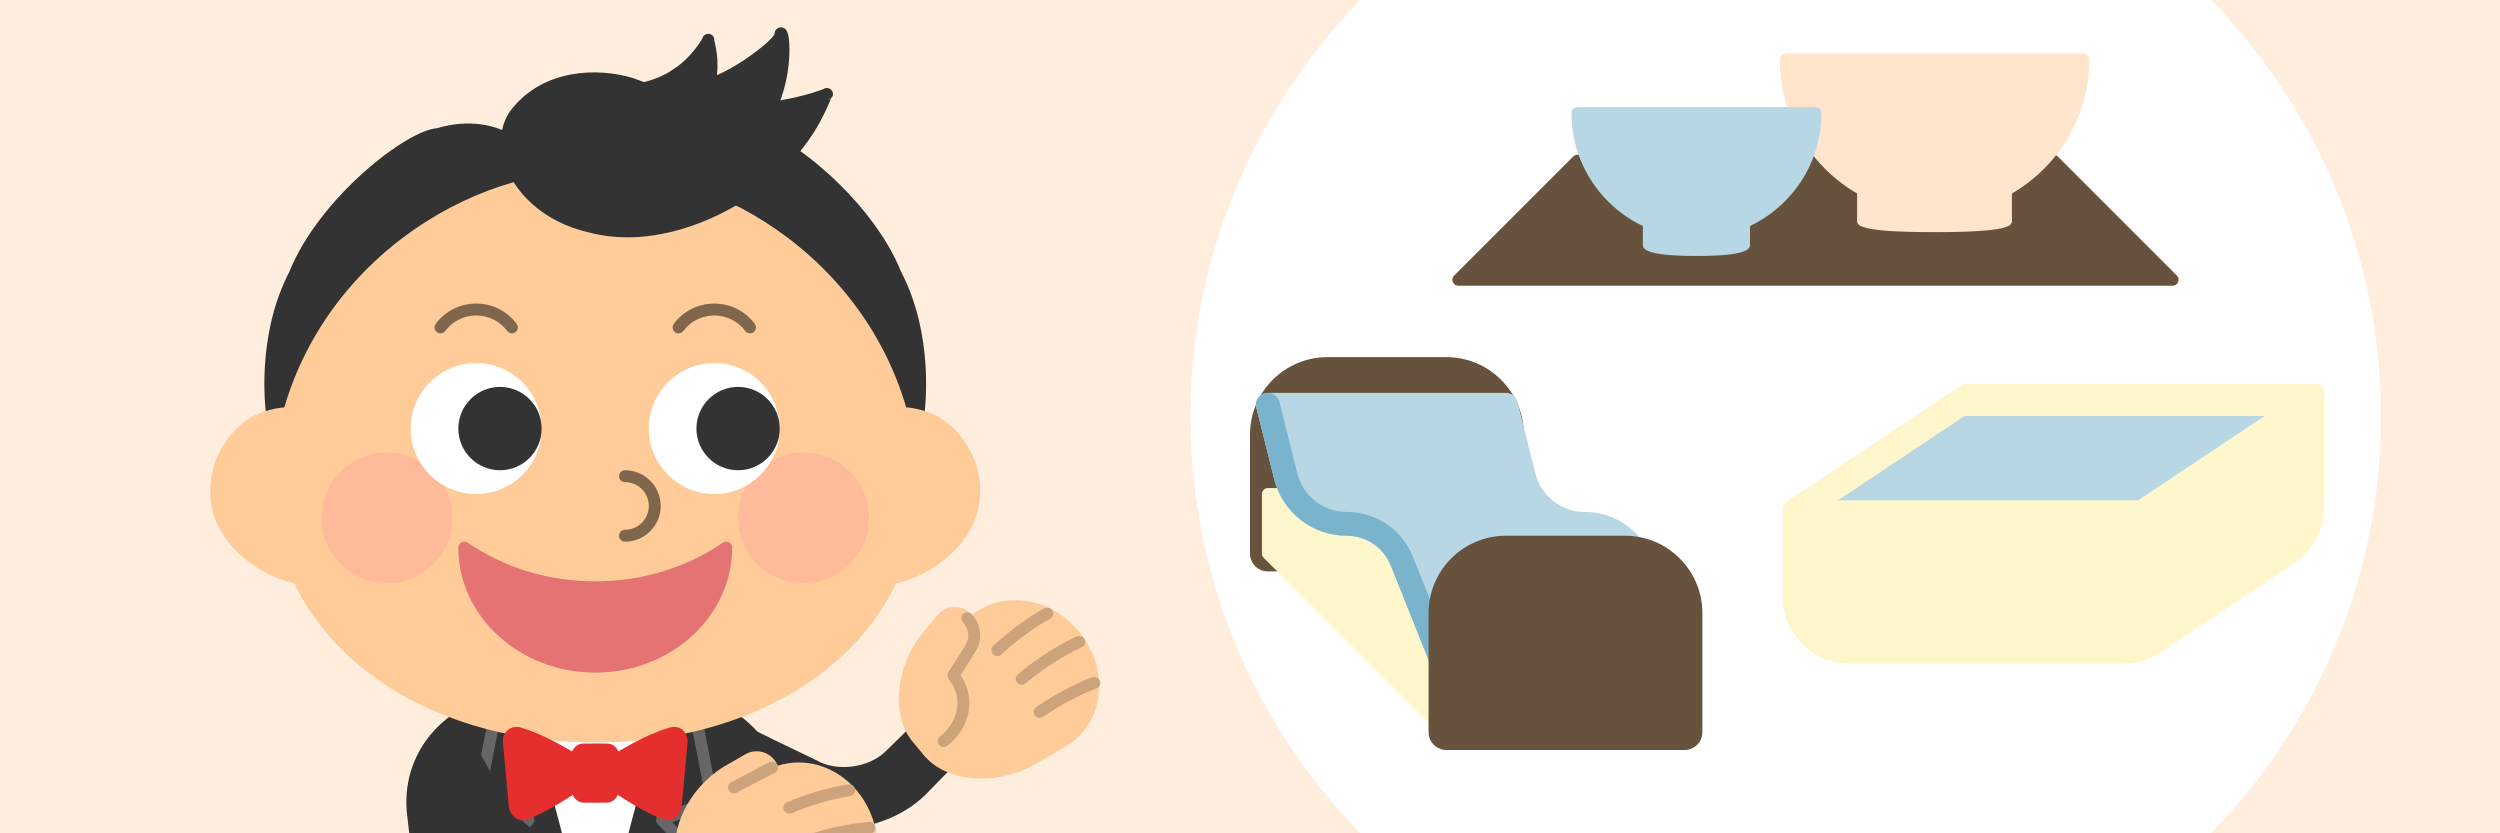 <?xml version="1.0" encoding="UTF-8"?><svg id="Outline" xmlns="http://www.w3.org/2000/svg" width="420" height="140" viewBox="0 0 420 140"><defs><style>.cls-1{fill:#ffe5cc;}.cls-2{fill:#fff6cc;}.cls-3{fill:#fb9;}.cls-4{fill:#e57373;}.cls-5{fill:#fff;}.cls-6{fill:#666;}.cls-7{fill:#7ab3cc;}.cls-8{fill:#b7d7e5;}.cls-9{fill:#cca37a;}.cls-10{fill:#66523d;}.cls-11{fill:#e52e2e;}.cls-12{fill:#fed;}.cls-13{fill:#333;}.cls-14{fill:#fc9;}.cls-15{fill:#7f664c;}</style></defs><rect class="cls-12" width="420" height="140"/><circle class="cls-5" cx="300" cy="70" r="100"/><path class="cls-10" d="M223,63h20c5.519,0,10,4.481,10,10v20h-40v-20c0-5.519,4.481-10,10-10Z"/><path class="cls-10" d="M253,96h-40c-1.657,0-3-1.343-3-3v-20c0-7.168,5.832-13,13-13h20c7.168,0,13,5.832,13,13v20c0,1.657-1.343,3-3,3ZM216,90h34v-17c0-3.859-3.141-7-7-7h-20c-3.859,0-7,3.141-7,7v17Z"/><polygon class="cls-2" points="253 83 213 83 213 93 243 123 283 123 283 113 253 83"/><path class="cls-2" d="M283,124h-40c-.266,0-.52-.105-.707-.293l-30-30c-.188-.188-.293-.441-.293-.707v-10c0-.553.447-1,1-1h40c.266,0,.52.105.707.293l30,30c.188.188.293.441.293.707v10c0,.553-.447,1-1,1ZM243.414,122h38.586v-8.586l-29.414-29.414h-38.586v8.586l29.414,29.414Z"/><path class="cls-8" d="M283,113l-7.486-18.714c-1.519-3.797-5.196-6.286-9.285-6.286h-0c-4.837,0-9.053-3.292-10.226-7.984l-3.004-12.016h-40l3.004,12.016c1.173,4.692,5.389,7.984,10.226,7.984h0c4.089,0,7.766,2.49,9.285,6.286l7.486,18.714h40Z"/><path class="cls-8" d="M283,115h-40c-.817,0-1.554-.498-1.857-1.257l-7.485-18.714c-1.222-3.056-4.137-5.029-7.428-5.029-5.765,0-10.768-3.906-12.166-9.499l-3.004-12.016c-.149-.598-.015-1.23.364-1.716s.96-.77,1.576-.77h40c.918,0,1.718.625,1.94,1.515l3.004,12.016c.952,3.81,4.359,6.47,8.285,6.47,4.936,0,9.31,2.961,11.143,7.543l7.485,18.714c.246.616.171,1.314-.201,1.864s-.992.879-1.656.879ZM244.354,111h35.691l-6.389-15.971c-1.222-3.056-4.137-5.029-7.428-5.029-5.765,0-10.768-3.906-12.166-9.499l-2.625-10.501h-35.877l2.383,9.53c.952,3.81,4.359,6.47,8.285,6.47,4.936,0,9.31,2.961,11.143,7.543l6.982,17.457Z"/><path class="cls-7" d="M243.001,115.001c-.794,0-1.545-.477-1.858-1.258l-7.485-18.714c-1.222-3.056-4.137-5.029-7.428-5.029-5.765,0-10.768-3.906-12.166-9.499l-3.004-12.016c-.268-1.072.384-2.158,1.455-2.426,1.068-.268,2.157.384,2.426,1.455l3.004,12.016c.952,3.81,4.359,6.47,8.285,6.47,4.936,0,9.31,2.961,11.143,7.543l7.485,18.714c.41,1.026-.089,2.189-1.114,2.601-.244.097-.495.144-.742.144Z"/><path class="cls-10" d="M253,93h20c5.519,0,10,4.481,10,10v20h-40v-20c0-5.519,4.481-10,10-10Z"/><path class="cls-10" d="M283,126h-40c-1.657,0-3-1.343-3-3v-20c0-7.168,5.832-13,13-13h20c7.168,0,13,5.832,13,13v20c0,1.657-1.343,3-3,3ZM246,120h34v-17c0-3.859-3.141-7-7-7h-20c-3.859,0-7,3.141-7,7v17Z"/><path class="cls-2" d="M356.706,110h-45.928c-5.4,0-9.778-4.378-9.778-9.778v-14.667l29.333-19.556h58.667v19.212c0,3.269-1.634,6.322-4.354,8.136l-22.516,15.011c-1.606,1.071-3.493,1.642-5.424,1.642Z"/><path class="cls-2" d="M356.706,111.5h-45.929c-6.219,0-11.277-5.059-11.277-11.277v-14.667c0-.502.251-.97.668-1.248l29.333-19.556c.246-.164.536-.252.832-.252h58.667c.828,0,1.5.672,1.5,1.5v19.212c0,3.78-1.878,7.288-5.022,9.383l-22.516,15.011c-1.858,1.239-4.021,1.895-6.256,1.895ZM302.5,86.358v13.864c0,4.564,3.713,8.277,8.277,8.277h45.929c1.64,0,3.228-.48,4.592-1.391l22.516-15.011c2.309-1.538,3.687-4.112,3.687-6.887v-17.712h-56.713l-28.287,18.858Z"/><polygon class="cls-8" points="359.667 85.556 308.333 85.556 330.333 70.889 381.667 70.889 359.667 85.556"/><path class="cls-8" d="M359.667,86.556h-51.334c-.44,0-.829-.288-.957-.71s.036-.878.402-1.122l22-14.667c.164-.109.357-.168.555-.168h51.334c.44,0,.829.288.957.71s-.036.878-.402,1.122l-22,14.667c-.164.109-.357.168-.555.168ZM311.636,84.556h47.729l19-12.667h-47.729l-19,12.667Z"/><path class="cls-2" d="M359.667,87.056h-58.667c-.661,0-1.244-.433-1.436-1.065s.054-1.316.604-1.683l29.333-19.556c.246-.164.536-.252.832-.252h58.667c.661,0,1.244.433,1.436,1.065s-.054,1.316-.604,1.683l-29.333,19.556c-.246.164-.536.252-.832.252ZM305.954,84.056h53.259l24.833-16.556h-53.259l-24.833,16.556Z"/><polygon class="cls-10" points="365 47 245 47 265 27 345 27 365 47"/><path class="cls-10" d="M365,48h-120c-.404,0-.77-.243-.924-.617-.155-.374-.069-.804.217-1.09l20-20c.188-.188.441-.293.707-.293h80c.266,0,.52.105.707.293l20,20c.286.286.372.716.217,1.09-.154.374-.52.617-.924.617ZM247.414,46h115.172l-18-18h-79.172l-18,18Z"/><path class="cls-1" d="M350,10c0,13.807-11.193,25-25,25s-25-11.193-25-25h50Z"/><path class="cls-1" d="M325,36c-14.337,0-26-11.663-26-26,0-.553.447-1,1-1h50c.553,0,1,.447,1,1,0,14.337-11.663,26-26,26ZM301.021,11c.526,12.771,11.081,23,23.979,23s23.453-10.229,23.979-23h-47.959Z"/><rect class="cls-1" x="313" y="31" width="24" height="6"/><path class="cls-1" d="M337,38h-24c-.553,0-1-.447-1-1v-6c0-.553.447-1,1-1h24c.553,0,1,.447,1,1v6c0,.553-.447,1-1,1ZM314,36h22v-4h-22v4Z"/><ellipse class="cls-1" cx="325" cy="37" rx="12" ry="1"/><path class="cls-1" d="M325,39c-13,0-13-1.156-13-2s0-2,13-2,13,1.156,13,2,0,2-13,2ZM336.39,37.729h.01-.01ZM325,37h.01-.01Z"/><path class="cls-8" d="M305,19c0,11.046-8.954,20-20,20s-20-8.954-20-20h40Z"/><path class="cls-8" d="M285,40c-11.579,0-21-9.421-21-21,0-.553.447-1,1-1h40c.553,0,1,.447,1,1,0,11.579-9.421,21-21,21ZM266.026,20c.521,10.014,8.833,18,18.974,18s18.452-7.986,18.974-18h-37.947Z"/><rect class="cls-8" x="277" y="37" width="16" height="4"/><path class="cls-8" d="M293,42h-16c-.553,0-1-.447-1-1v-4c0-.553.447-1,1-1h16c.553,0,1,.447,1,1v4c0,.553-.447,1-1,1ZM278,40h14v-2h-14v2Z"/><ellipse class="cls-8" cx="285" cy="41" rx="8" ry="1"/><path class="cls-8" d="M285,43c-9,0-9-1.301-9-2s0-2,9-2,9,1.301,9,2,0,2-9,2ZM292.319,41.653h.01-.01ZM285,41h.01-.01Z"/><path class="cls-13" d="M119.608,132.502c4.719,1.733,9.408,3.577,14.085,5.414,4.369,1.733,9.291,1.697,13.651.332,3.052-.936,5.937-2.541,8.25-4.846,1.024-1.022,2.843-2.936,3.879-3.976,2.995-2.99,5.983-5.986,9.062-8.891l-7.071-7.071c-4.16,4.389-8.525,8.727-12.867,12.941-2.832,2.589-7.966,3.281-11.355,1.357-4.295-2.051-8.6-4.115-12.85-6.265,0,0-4.785,11.005-4.785,11.005h0Z"/><path class="cls-13" d="M72.879,167.137c17.978,2.689,36.263,2.689,54.241,0,1.153-10.027,2.306-20.054,3.458-30.08,1.437-10.962-7.349-19.945-19.617-20.018-7.308.006-14.616.006-21.924,0-12.269.073-21.052,9.056-19.617,20.018,1.153,10.027,2.306,20.054,3.458,30.08Z"/><path class="cls-13" d="M100,170.156c-9.111,0-18.222-.677-27.269-2.03-.447-.067-.794-.426-.846-.875l-3.458-30.08c-.681-5.198.818-10.219,4.221-14.12,3.854-4.418,9.825-6.974,16.384-7.013,7.314.006,14.623.006,21.929,0,6.566.039,12.538,2.596,16.392,7.014,3.403,3.901,4.901,8.922,4.218,14.135l-3.457,30.064c-.052.449-.398.808-.846.875-9.047,1.354-18.158,2.03-27.269,2.03ZM73.785,166.26c17.399,2.527,35.029,2.527,52.43,0l3.371-29.317c.61-4.652-.719-9.113-3.74-12.576-3.477-3.986-8.904-6.292-14.889-6.328-7.3.006-14.609.006-21.919,0-5.979.036-11.405,2.342-14.881,6.327-3.021,3.464-4.351,7.925-3.743,12.562l3.373,29.333Z"/><path class="cls-5" d="M100,158.731c3.148-13.896,6.802-27.853,10.962-41.693-7.308.006-14.616.006-21.924,0,4.16,13.841,7.814,27.797,10.962,41.693Z"/><path class="cls-5" d="M100,159.731c-.467,0-.872-.323-.975-.779-3.184-14.053-6.866-28.059-10.944-41.626-.091-.303-.034-.632.155-.885.189-.254.486-.403.802-.403h.001c7.308.006,14.616.006,21.922,0h.001c.316,0,.613.149.802.403.189.253.247.582.155.885-4.078,13.567-7.76,27.573-10.944,41.626-.103.456-.508.779-.975.779ZM90.381,118.039c3.531,11.842,6.759,24.006,9.619,36.234,2.859-12.229,6.088-24.393,9.619-36.234-6.411.005-12.824.005-19.237,0Z"/><path class="cls-6" d="M103.701,164.91c-.161,0-.324-.039-.476-.121-.485-.264-.666-.87-.402-1.355,3.836-7.069,7.849-13.963,11.935-20.503-1.393-1.473-2.812-2.961-4.256-4.462-.231-.24-.327-.58-.256-.906.071-.325.299-.595.609-.717,2.512-.993,5.049-1.995,7.61-3.001-.696-3.801-1.439-7.652-2.21-11.461-.11-.541.24-1.068.782-1.179.538-.111,1.068.24,1.178.782.829,4.092,1.625,8.233,2.365,12.309.085.47-.174.936-.619,1.109-2.349.922-4.677,1.841-6.985,2.752,1.276,1.332,2.532,2.653,3.768,3.962.313.331.362.832.12,1.218-4.206,6.699-8.338,13.781-12.282,21.05-.181.334-.525.523-.88.523Z"/><path class="cls-6" d="M96.299,164.91c-.355,0-.699-.189-.88-.523-3.945-7.271-8.078-14.353-12.282-21.05-.243-.386-.193-.887.12-1.218,1.236-1.309,2.492-2.63,3.768-3.962-2.308-.911-4.636-1.83-6.986-2.752-.445-.174-.704-.64-.619-1.109.743-4.083,1.539-8.225,2.366-12.309.109-.542.64-.893,1.178-.782.541.11.892.638.782,1.179-.77,3.802-1.513,7.653-2.21,11.461,2.562,1.006,5.098,2.008,7.61,3.001.31.122.539.392.609.717.071.326-.025.666-.256.906-1.444,1.501-2.863,2.989-4.257,4.462,4.085,6.538,8.098,13.432,11.935,20.503.264.485.084,1.092-.402,1.355-.152.082-.315.121-.476.121Z"/><path class="cls-13" d="M121.058,39.724c1.999.404,14.436,2.79,21.973,11.386,8.212,7.577,11.525,21.365,10.875,21.029-.141.822,3.06-13.65-3.422-26.051-5.1-12.768-19.884-23.464-24.074-23.555-8.377-2.609-15.766,1.722-15.446,6.665.272,4.981,5.083,8.873,10.093,10.526Z"/><path class="cls-13" d="M153.9,73.173c-.155,0-.312-.036-.458-.111-.388-.199-.597-.661-.522-1.091.007-.043.018-.086.03-.127.005-.027.012-.062.02-.104-.251-2.003-3.551-13.376-10.617-19.895-.026-.024-.05-.05-.074-.076-6.262-7.142-16.044-9.985-21.317-11.044l-.102-.021c-.039-.008-.078-.019-.116-.031-4.771-1.574-10.456-5.51-10.778-11.421-.14-2.152.91-4.229,2.955-5.839,3.414-2.687,8.638-3.4,13.661-1.874,5.097.329,19.823,11.708,24.811,24.13,5.442,10.454,4.315,22.812,3.527,26.282.001.353-.047.608-.146.75-.055.078-.121.146-.195.205-.188.175-.433.266-.68.266ZM143.748,50.411c4.54,4.209,7.981,10.888,9.779,15.863.203-5.062-.281-12.745-3.929-19.724-.016-.029-.03-.061-.042-.092-5.185-12.979-19.855-22.854-23.166-22.926-.094-.002-.187-.018-.276-.045-4.374-1.363-9.066-.775-11.955,1.497-1.512,1.19-2.292,2.663-2.195,4.148.25,4.582,4.867,8.126,9.352,9.622l.041.009c5.512,1.106,15.741,4.092,22.392,11.646Z"/><path class="cls-13" d="M73.59,22.534c-4.19.09-18.974,10.787-24.074,23.555-6.482,12.401-3.281,26.874-3.422,26.051-.65.336,2.663-13.452,10.875-21.029,7.537-8.597,19.974-10.982,21.973-11.386,5.01-1.653,9.822-5.545,10.093-10.526.32-4.943-7.068-9.274-15.446-6.665Z"/><path class="cls-13" d="M46.099,73.173c-.247,0-.491-.091-.68-.266-.074-.059-.14-.127-.195-.205-.099-.142-.147-.397-.146-.75-.788-3.469-1.916-15.828,3.528-26.282,4.988-12.422,19.713-23.801,24.811-24.13,5.023-1.528,10.248-.812,13.661,1.874,2.045,1.609,3.095,3.687,2.955,5.849-.322,5.901-6.007,9.837-10.777,11.411-.038.013-.077.023-.116.031l-.102.021c-5.273,1.059-15.056,3.902-21.317,11.044-.023.026-.048.052-.074.076-7.064,6.518-10.366,17.891-10.617,19.895.008.042.014.077.02.104.013.041.022.083.03.126.074.43-.135.892-.522,1.091-.145.075-.302.111-.458.111ZM78.612,22.763c-1.551,0-3.158.237-4.725.726-.089.027-.182.043-.276.045-3.311.071-17.982,9.946-23.166,22.926-.013.031-.027.062-.042.092-3.646,6.975-4.13,14.658-3.928,19.721,1.797-4.975,5.239-11.652,9.778-15.86,6.651-7.555,16.88-10.54,22.392-11.646l.041-.009c4.485-1.496,9.102-5.04,9.351-9.612.097-1.495-.683-2.968-2.195-4.158-1.853-1.459-4.451-2.223-7.23-2.223ZM73.59,22.533h.01-.01Z"/><path class="cls-14" d="M47,77c-2.935,28.37,22.813,47.082,53,46.7,30.187.382,55.936-18.33,53-46.7-3.622-28.272-29.371-47.604-53-47.3-23.629-.304-49.378,19.028-53,47.3Z"/><path class="cls-14" d="M100.884,124.706c-.299,0-.597-.002-.896-.006-17.585.196-34.033-6.132-43.959-16.999-7.763-8.499-11.229-19.151-10.023-30.804.001-.009.002-.017.003-.024,3.83-29.895,30.608-48.177,53.456-48.177.184,0,.365.002.549.004.182-.002.366-.004.549-.004,22.823,0,49.6,18.28,53.431,48.177,1.208,11.677-2.258,22.329-10.021,30.828-9.757,10.682-25.813,17.004-43.087,17.005ZM99.987,122.7c17.096.257,32.96-5.896,42.507-16.348,7.367-8.066,10.656-18.181,9.51-29.25-3.718-29.018-29.901-46.693-51.992-46.402-.175-.002-.353-.004-.528-.004-22.018,0-47.794,17.613-51.491,46.419-1.142,11.064,2.147,21.174,9.512,29.237,9.547,10.452,25.439,16.55,42.482,16.348Z"/><path class="cls-14" d="M139.522,75.709c-3.393,5.876-3.196,16.594,3.198,20.461,6.546,3.603,15.927-1.585,19.319-7.461,3.456-5.902,1.361-13.989-4.758-17.758-6.324-3.415-14.375-1.185-17.758,4.758Z"/><path class="cls-14" d="M147.5,98.329c-1.854.001-3.651-.396-5.263-1.283-6.662-4.029-7.395-15.23-3.583-21.834,3.649-6.407,12.395-8.76,19.102-5.141,6.538,4.024,8.872,12.778,5.146,19.143-2.904,5.032-9.449,9.115-15.402,9.115ZM150.923,70.349c-4.246,0-8.406,2.12-10.532,5.855-.001.001-.002.003-.003.005-2.996,5.188-3.119,15.495,2.85,19.105,6.074,3.34,14.94-1.917,17.936-7.105,3.193-5.455,1.169-12.966-4.417-16.406-1.828-.987-3.84-1.454-5.833-1.454ZM139.522,75.709h.01-.01Z"/><path class="cls-14" d="M37.961,88.709c3.392,5.877,12.773,11.065,19.319,7.461,6.394-3.867,6.591-14.585,3.198-20.461-3.383-5.944-11.434-8.173-17.758-4.758-6.119,3.769-8.214,11.857-4.758,17.758Z"/><path class="cls-14" d="M52.496,98.32c-5.963.001-12.495-4.08-15.399-9.109-3.725-6.364-1.39-15.115,5.099-19.111,6.756-3.649,15.503-1.295,19.152,5.114,3.81,6.599,3.079,17.803-3.549,21.812-1.625.896-3.437,1.295-5.302,1.295ZM49.087,70.357c-2.009,0-4.04.474-5.893,1.474-5.538,3.412-7.562,10.923-4.371,16.373.001.001.002.003.003.005,2.995,5.188,11.86,10.445,17.97,7.085,5.933-3.589,5.81-13.897,2.814-19.085-2.124-3.73-6.272-5.852-10.524-5.852Z"/><circle class="cls-3" cx="135" cy="87" r="10"/><path class="cls-3" d="M135,98c-6.065,0-11-4.935-11-11s4.935-11,11-11,11,4.935,11,11-4.935,11-11,11ZM135,78c-4.962,0-9,4.037-9,9s4.038,9,9,9,9-4.037,9-9-4.038-9-9-9Z"/><path class="cls-13" d="M86.947,18.708c-4.766,5.587.186,16.734,12.485,19.431,11.068,2.842,23.642-3.085,30.435-9.441,7.285-6.389,8.787-13.207,9.071-12.902.201-.052-6.93,2.819-14.222,2.502-7.424.14-15.009-2.909-18.749-4.253-6.289-1.857-14.302-1.032-19.019,4.664Z"/><path class="cls-13" d="M105.415,39.871c-2.099,0-4.189-.238-6.231-.763-8.34-1.828-12.91-7.201-14.395-11.617-1.193-3.55-.686-6.985,1.393-9.427,5.36-6.465,14.161-6.725,20.068-4.979l1.119.405c4.016,1.47,10.748,3.938,17.328,3.807,5.981.257,12.09-1.719,13.601-2.315.121-.091.262-.149.441-.181.162-.029.333-.015.492.037.189.058.362.17.491.33.246.306.29.728.113,1.078-.028.055-.083.114-.164.178-.062.119-.144.321-.258.593-.851,2.015-3.109,7.366-8.887,12.433-5.853,5.477-15.559,10.421-25.111,10.421ZM99.791,14.153c-4.281,0-8.892,1.349-12.075,5.192-.003.004-.006.008-.009.012-1.615,1.894-1.988,4.626-1.023,7.497,1.31,3.896,5.403,8.65,12.962,10.309,10.638,2.727,22.76-2.854,29.537-9.195,4.48-3.93,6.717-8.033,7.818-10.427-3.083.954-8.124,1.936-12.329,1.756-6.93.125-13.845-2.409-17.992-3.928l-1.052-.383c-1.73-.511-3.744-.833-5.836-.833ZM86.947,18.708h.01-.01ZM139.176,16.722l.007.027c.241-.067.402-.214.478-.317-.114.089-.278.187-.485.29Z"/><path class="cls-13" d="M110.665,21.748c-.35,3.655,4.875,6.8,10.686,4.378,11.915-5,10.584-21.548,9.773-20.481.625,1.268-9.682,9.12-14.006,8.739-3.108,1.043-6.154,3.679-6.452,7.365Z"/><path class="cls-13" d="M117.282,27.979c-2.209,0-4.052-.708-5.279-1.612-1.65-1.218-2.501-2.933-2.334-4.706.362-4.427,4.066-7.197,7.131-8.226.13-.044.268-.062.406-.048,3.571.3,12.081-5.992,12.922-7.654-.021-.244.047-.491.2-.693.286-.377.75-.535,1.188-.396.598.186.988.719,1.089,2.805.264,5.475-1.728,15.764-10.867,19.599-1.585.661-3.091.932-4.456.932ZM117.257,15.394c-2.452.879-5.322,3.058-5.596,6.436,0,.005-0.0.01-.001.015-.102,1.06.456,2.121,1.53,2.914,1.544,1.14,4.397,1.855,7.776.445,8.116-3.406,9.695-12.773,9.676-17.029-2.835,2.787-9.422,7.223-13.225,7.223-.054,0-.107-.001-.16-.003ZM110.665,21.748h.01-.01ZM130.226,6.086l.001.002-.001-.002Z"/><path class="cls-13" d="M96.07,21.39c-1.311,3.441,3.826,8.053,10.731,6.349,6.356-1.289,10.843-7.682,12.096-12.554,1.527-5.059-.18-8.597.103-8.503.122-.092-1.954,3.664-5.193,5.688-3.138,2.313-7.438,2.894-9.423,3.12-3.286.65-7.076,2.417-8.315,5.901Z"/><path class="cls-13" d="M103.86,29.112c-3.48,0-6.137-1.504-7.524-3.071-1.377-1.558-1.816-3.378-1.204-4.997,1.645-4.607,6.883-6.105,9.06-6.536,1.533-.177,5.953-.68,9.023-2.943,2.551-1.598,4.344-4.321,4.778-5.089.038-.186.129-.362.307-.526.148-.138.339-.225.538-.256.196-.03.4-.008.586.078.334.153.557.48.58.847.003.043-.002.095-.013.153.012.052.027.113.044.183.291,1.2,1.066,4.39-.18,8.52-1.428,5.557-6.31,11.917-12.855,13.245-1.105.272-2.156.393-3.14.394ZM118.45,9.369c-1.047,1.342-2.523,2.854-4.112,3.848-3.438,2.538-8.257,3.086-9.84,3.266-1.762.353-6.188,1.593-7.485,5.242-.002.007-.005.015-.008.021-.344.902-.042,1.985.829,2.97,1.409,1.594,4.541,3.084,8.728,2.052,5.719-1.161,10.115-6.96,11.368-11.832.677-2.246.679-4.171.521-5.566ZM96.07,21.39h.01-.01Z"/><circle class="cls-3" cx="65" cy="87" r="10"/><path class="cls-3" d="M65,98c-6.065,0-11-4.935-11-11s4.935-11,11-11,11,4.935,11,11-4.935,11-11,11ZM65,78c-4.962,0-9,4.037-9,9s4.038,9,9,9,9-4.037,9-9-4.038-9-9-9Z"/><circle class="cls-5" cx="120" cy="72" r="10"/><path class="cls-5" d="M120,83c-6.065,0-11-4.935-11-11s4.935-11,11-11,11,4.935,11,11-4.935,11-11,11ZM120,63c-4.962,0-9,4.037-9,9s4.038,9,9,9,9-4.037,9-9-4.038-9-9-9Z"/><circle class="cls-5" cx="80" cy="72" r="10"/><path class="cls-5" d="M80,83c-6.065,0-11-4.935-11-11s4.935-11,11-11,11,4.935,11,11-4.935,11-11,11ZM80,63c-4.962,0-9,4.037-9,9s4.038,9,9,9,9-4.037,9-9-4.038-9-9-9Z"/><circle class="cls-13" cx="124" cy="72" r="6"/><path class="cls-13" d="M124,79c-3.86,0-7-3.141-7-7s3.14-7,7-7,7,3.141,7,7-3.14,7-7,7ZM124,67c-2.757,0-5,2.243-5,5s2.243,5,5,5,5-2.243,5-5-2.243-5-5-5Z"/><circle class="cls-13" cx="84" cy="72" r="6"/><path class="cls-13" d="M84,79c-3.86,0-7-3.141-7-7s3.14-7,7-7,7,3.141,7,7-3.14,7-7,7ZM84,67c-2.757,0-5,2.243-5,5s2.243,5,5,5,5-2.243,5-5-2.243-5-5-5Z"/><path class="cls-4" d="M78,92c6.128,4.185,13.745,6.667,22,6.667s15.872-2.481,22-6.667c0,11.046-9.85,20-22,20s-22-8.954-22-20Z"/><path class="cls-4" d="M100,113c-12.682,0-23-9.421-23-21,0-.371.205-.711.533-.885.328-.172.725-.149,1.031.059,6.219,4.248,13.632,6.493,21.436,6.493s15.217-2.245,21.436-6.493c.307-.209.703-.231,1.031-.059.328.174.533.514.533.885,0,11.579-10.318,21-23,21ZM79.104,93.903c1.059,9.586,10.026,17.097,20.896,17.097s19.836-7.511,20.896-17.097c-6.191,3.777-13.373,5.764-20.896,5.764s-14.704-1.986-20.896-5.764Z"/><path class="cls-15" d="M126.001,56c-.304,0-.604-.138-.8-.399-1.242-1.652-3.137-2.601-5.201-2.601s-3.959.948-5.201,2.601c-.332.441-.957.53-1.4.199-.441-.332-.531-.959-.199-1.4,1.623-2.16,4.101-3.399,6.799-3.399s5.177,1.239,6.799,3.399c.332.441.243,1.068-.199,1.4-.18.135-.391.2-.6.2Z"/><path class="cls-15" d="M86.001,56c-.304,0-.604-.138-.8-.399-1.242-1.652-3.137-2.601-5.201-2.601s-3.959.948-5.201,2.601c-.331.441-.958.53-1.4.199-.441-.332-.531-.959-.199-1.4,1.623-2.16,4.101-3.399,6.799-3.399s5.177,1.239,6.799,3.399c.332.441.243,1.068-.199,1.4-.18.135-.391.2-.6.2Z"/><path class="cls-14" d="M105,90c2.761,0,5-2.239,5-5s-2.239-5-5-5"/><path class="cls-15" d="M105,91c-.552,0-1-.447-1-1s.448-1,1-1c2.206,0,4-1.794,4-4s-1.794-4-4-4c-.552,0-1-.447-1-1s.448-1,1-1c3.309,0,6,2.691,6,6s-2.691,6-6,6Z"/><path class="cls-13" d="M68.969,130.27c2.945,3.891,5.788,7.951,8.641,11.91,1.707,2.297,4.01,4.188,6.29,5.604,3.842,2.321,8.236,4.089,13.246,4.097.442.007,1.521-.001,1.971.005,2.54-.008,5.356.03,7.883.115 0.0 0.0 0-10.0 0-10-3.207.117-6.638.114-9.853.119-3.955-.072-8.998-2.857-11.188-6.44-2.336-3.938-4.706-7.947-6.928-11.95,0,0-10.061,6.54-10.061,6.54h0Z"/><path class="cls-11" d="M101.822,128.701c-1.009.644-1.005,1.716-.022,2.363,3.473,2.285,6.809,4.449,9.95,5.672.888.334,1.684-.411,1.792-1.542.321-3.473.641-6.946.961-10.42.109-1.13-.671-1.9-1.727-1.591-3.721,1.133-7.395,3.246-10.954,5.518Z"/><path class="cls-11" d="M112.177,137.817c-.259,0-.521-.048-.78-.146-3.366-1.31-6.969-3.681-10.147-5.772-.76-.5-1.192-1.239-1.186-2.027s.45-1.522,1.22-2.014h0c3.289-2.1,7.192-4.41,11.201-5.632.802-.231,1.59-.091,2.173.393.623.516.93,1.336.842,2.251l-.961,10.416c-.093.969-.546,1.771-1.243,2.206-.346.216-.728.325-1.117.325ZM102.36,129.544h0c-.204.13-.295.266-.296.343-0.0.076.088.212.286.343,3.095,2.037,6.604,4.346,9.762,5.575.062.022.09.012.124-.009.129-.081.275-.327.311-.697l.961-10.416c.027-.288-.051-.461-.126-.523-.087-.072-.242-.041-.326-.016-3.767,1.147-7.521,3.374-10.696,5.4Z"/><path class="cls-11" d="M100,129.881c-0-.001-.816.535-1.8,1.183-3.473,2.285-6.809,4.449-9.95,5.672-.887.334-1.683-.411-1.792-1.542-.321-3.473-.641-6.946-.961-10.42-.109-1.13.672-1.9,1.727-1.591,3.721,1.133,7.395,3.246,10.954,5.518,1.009.644,1.821,1.181,1.822,1.18Z"/><path class="cls-11" d="M87.821,137.816c-.39,0-.769-.108-1.114-.323-.697-.435-1.151-1.237-1.244-2.202l-.962-10.425c-.088-.91.218-1.731.842-2.247.583-.483,1.372-.625,2.162-.396,4.021,1.226,7.923,3.536,11.211,5.635.768.49,1.422.918,1.695,1.097l.119.078c.173.107.312.269.394.465.155.374.069.804-.217,1.09-.068.068-.15.134-.245.186-.231.152-.916.603-1.712,1.126-3.18,2.093-6.784,4.464-10.137,5.769-.264.1-.531.148-.792.148ZM86.77,124.115c-.055,0-.111.011-.151.044-.075.062-.154.236-.126.519l.962,10.425c.036.366.182.612.311.693.034.02.06.031.134.005,3.146-1.225,6.655-3.534,9.752-5.571.191-.126.365-.24.522-.344-.168-.108-.347-.224-.533-.342-3.174-2.026-6.928-4.252-10.708-5.403-.039-.012-.101-.025-.163-.025Z"/><path class="cls-11" d="M97.005,132.511c.013.721.467,1.323,1.011,1.332,1.322.02,2.645.02,3.966,0,.543-.009,1-.611,1.011-1.332.027-1.75.056-3.5.083-5.25.012-.721-.443-1.326-1.011-1.337-1.377-.026-2.756-.026-4.133,0-.569.011-1.025.616-1.011,1.337.028,1.75.056,3.5.083,5.25Z"/><path class="cls-11" d="M100,134.858c-.666,0-1.333-.006-1.999-.016-1.097-.018-1.974-1.034-1.996-2.314v-.002l-.083-5.25c-.024-1.272.869-2.329,1.991-2.353,1.385-.025,2.788-.025,4.172,0,1.121.023,2.014,1.079,1.992,2.354l-.083,5.249c-.021,1.281-.897,2.299-1.996,2.316-.666.01-1.333.016-1.999.016ZM98.111,132.844c1.258.02,2.519.02,3.777,0,.042-.052.104-.174.106-.35l.083-5.249c.003-.198-.079-.319-.109-.342-1.279-.006-2.657-.005-4.016.021.048.002-.034.123-.03.318l.083,5.253c.003.175.065.297.106.349Z"/><path class="cls-14" d="M156.144,126.415h0c3.382,3.951,10.929,4.545,16.835,1.346,1.766-1.024,3.532-2.049,5.298-3.073,5.894-3.188,7.376-11.491,2.334-17.815h0c-5.088-6.287-13.589-6.599-18.075-1.502-1.408,1.51-2.817,3.019-4.225,4.529-4.499,5.105-5.479,12.509-2.167,16.516Z"/><path class="cls-14" d="M164.892,130.799c-3.848,0-7.406-1.279-9.507-3.733-.004-.005-.008-.009-.011-.014-3.605-4.362-2.624-12.354,2.188-17.813l4.243-4.55c2.216-2.518,5.526-3.938,9.01-3.86,4.002.083,7.856,2.057,10.574,5.416,2.724,3.416,3.824,7.622,3.025,11.545-.687,3.368-2.749,6.204-5.661,7.779l-5.272,3.059c-2.699,1.462-5.725,2.172-8.589,2.172ZM156.91,125.771c3.087,3.597,10.078,4.096,15.592,1.111l5.273-3.06c2.45-1.326,4.103-3.605,4.679-6.434.681-3.341-.276-6.946-2.625-9.894-2.342-2.894-5.645-4.598-9.056-4.668-2.973-.073-5.614,1.075-7.486,3.203l-4.244,4.55c-4.168,4.73-5.132,11.552-2.133,15.19Z"/><path class="cls-14" d="M154.055,123.925c.697.829,1.394,1.659,2.089,2.49.799-.638,1.597-1.276,2.396-1.914,3.322-2.576,4.335-6.98,2.159-10.238-.177-.265-.354-.53-.532-.795.997-1.531,1.972-3.078,2.923-4.64.968-1.57.728-3.64-.587-4.963q0.0 0,0,0c-1.236-1.244-3.142-1.174-4.219.125-.877,1.041-1.754,2.082-2.631,3.123-4.177,5.259-4.9,12.797-1.598,16.813Z"/><path class="cls-14" d="M156.146,127.415c-.286,0-.57-.122-.768-.357l-2.089-2.489c-.002-.003-.005-.006-.007-.009-3.581-4.354-2.869-12.46,1.587-18.069l2.649-3.145c.69-.833,1.664-1.321,2.734-1.369,1.081-.057,2.164.384,2.959,1.184,1.626,1.637,1.933,4.241.729,6.192-.843,1.384-1.709,2.764-2.577,4.107l.167.248c2.442,3.658,1.42,8.638-2.379,11.583l-2.384,1.905c-.185.147-.404.219-.623.219ZM154.824,123.286l1.459,1.738,1.633-1.305c2.971-2.304,3.805-6.126,1.951-8.9l-.53-.791c-.225-.333-.229-.769-.009-1.105.978-1.501,1.956-3.054,2.908-4.615.727-1.179.539-2.749-.442-3.737-.406-.408-.903-.639-1.452-.596-.5.022-.957.255-1.289.654l-2.636,3.128c-3.881,4.888-4.604,11.862-1.593,15.529Z"/><path class="cls-9" d="M158.541,125.501c-.299,0-.594-.133-.791-.388-.339-.436-.259-1.064.178-1.402,2.959-2.295,3.793-6.117,1.939-8.892l-.53-.791c-.225-.333-.229-.769-.009-1.105.978-1.501,1.956-3.054,2.908-4.615.727-1.179.539-2.749-.442-3.737-.39-.393-.388-1.025.004-1.414.392-.391,1.024-.388,1.414.004,1.626,1.637,1.933,4.241.729,6.192-.843,1.384-1.709,2.764-2.577,4.107l.167.248c2.442,3.658,1.42,8.638-2.379,11.583-.182.142-.397.21-.611.21Z"/><path class="cls-9" d="M171.642,115.038c-.294,0-.585-.129-.782-.376-.345-.432-.274-1.061.157-1.405l.816-.652c2.901-2.316,5.93-4.222,9.001-5.661.502-.235,1.143-.041,1.378.459.234.5.066,1.073-.434,1.308l-.105.049c-2.919,1.368-5.813,3.189-8.593,5.409l-.815.651c-.185.147-.404.219-.623.219Z"/><path class="cls-9" d="M167.546,110.232c-.269,0-.537-.107-.734-.321-.375-.405-.351-1.038.056-1.413,2.72-2.517,5.593-4.633,8.538-6.289.479-.272,1.131-.128,1.404.35.272.477.154,1.06-.321,1.336l-.112.062c-2.8,1.575-5.545,3.599-8.151,6.01-.192.178-.436.266-.679.266Z"/><path class="cls-9" d="M174.66,120.608c-.318,0-.632-.152-.826-.435-.312-.456-.195-1.078.26-1.391,3.048-2.088,6.188-3.763,9.332-4.978.517-.2,1.141.038,1.34.551.201.513-.004,1.073-.517,1.275l-.121.046c-2.981,1.152-5.983,2.755-8.903,4.756-.173.118-.37.175-.564.175Z"/><path class="cls-14" d="M114.902,144.891c.372,1.018.742,2.036,1.112,3.054.969-.326,1.937-.653,2.906-.979,4.003-1.284,6.46-5.077,5.53-8.882-.075-.31-.151-.619-.228-.929,1.46-1.097,2.906-2.218,4.334-3.361,1.446-1.144,1.929-3.172,1.146-4.865q0.0 0,0,0c-.737-1.593-2.551-2.178-4.007-1.326-1.18.678-2.36,1.356-3.54,2.035-5.723,3.513-8.981,10.349-7.251,15.252Z"/><path class="cls-14" d="M116.014,148.945c-.41,0-.793-.253-.94-.659l-1.111-3.053c-.001-.003-.002-.007-.003-.01-1.875-5.315,1.566-12.688,7.671-16.438l3.565-2.05c.936-.546,2.016-.672,3.038-.352,1.05.33,1.894,1.085,2.375,2.125.968,2.094.365,4.646-1.433,6.069-1.252,1.002-2.538,2.002-3.826,2.978l.072.291c1.045,4.272-1.619,8.604-6.196,10.071l-2.893.974c-.106.036-.213.053-.319.053ZM115.843,144.554l.776,2.133,1.981-.667c3.58-1.148,5.67-4.456,4.878-7.698l-.228-.924c-.097-.391.048-.8.37-1.042,1.448-1.088,2.898-2.213,4.31-3.342,1.086-.859,1.448-2.399.863-3.664-.242-.522-.653-.897-1.16-1.057-.478-.149-.987-.088-1.436.174l-3.546,2.039c-5.319,3.266-8.384,9.573-6.809,14.048Z"/><path class="cls-14" d="M116.014,147.945s-0,0,0,0c1.827,4.869,8.716,8.01,15.359,7.023,2.01-.358,4.02-.717,6.03-1.076,6.629-.98,10.861-8.275,8.287-15.942h0c-2.631-7.648-10.512-10.849-16.471-7.594-1.84.937-3.679,1.874-5.519,2.811-5.974,3.259-9.427,9.88-7.685,14.778Z"/><path class="cls-14" d="M128.941,156.144c-6.228,0-12.125-3.214-13.863-7.847-.002-.006-.004-.011-.006-.017-1.896-5.332,1.759-12.506,8.148-15.991l5.544-2.824c2.942-1.61,6.52-1.812,9.787-.546,3.732,1.446,6.679,4.619,8.084,8.705,1.391,4.143.987,8.471-1.105,11.884-1.797,2.931-4.706,4.89-7.98,5.374l-6.001,1.07c-.868.129-1.741.191-2.607.191ZM116.953,147.603c1.671,4.438,8.071,7.306,14.272,6.376l6.001-1.07c2.757-.408,5.089-1.985,6.598-4.446,1.782-2.906,2.116-6.622.917-10.194-1.211-3.521-3.731-6.251-6.913-7.483-2.756-1.069-5.644-.909-8.131.449l-5.545,2.825c-5.534,3.019-8.773,9.099-7.199,13.544Z"/><path class="cls-9" d="M134.808,142.614c-.418,0-.809-.265-.948-.683-.175-.524.107-1.091.631-1.266l.986-.332c3.519-1.186,7.017-1.939,10.397-2.242l.109-.009c.55-.058,1.034.362,1.081.912.046.55-.362,1.034-.913,1.08l-.102.009c-3.22.288-6.563,1.01-9.933,2.145l-.992.334c-.105.035-.212.052-.317.052Z"/><path class="cls-9" d="M132.605,136.698c-.391,0-.762-.23-.922-.613-.214-.509.025-1.095.535-1.309,3.417-1.436,6.841-2.441,10.175-2.989l.123-.021c.548-.077,1.053.302,1.131.849s-.302,1.054-.848,1.132l-.075.012c-3.187.524-6.458,1.487-9.732,2.861-.126.054-.258.078-.387.078Z"/><path class="cls-9" d="M123.32,133.281c-.36,0-.708-.194-.886-.535-.257-.489-.069-1.094.42-1.351l6.382-3.352c.49-.254,1.094-.068,1.35.421.257.489.069,1.094-.42,1.351l-6.382,3.352c-.148.077-.307.114-.464.114Z"/></svg>
